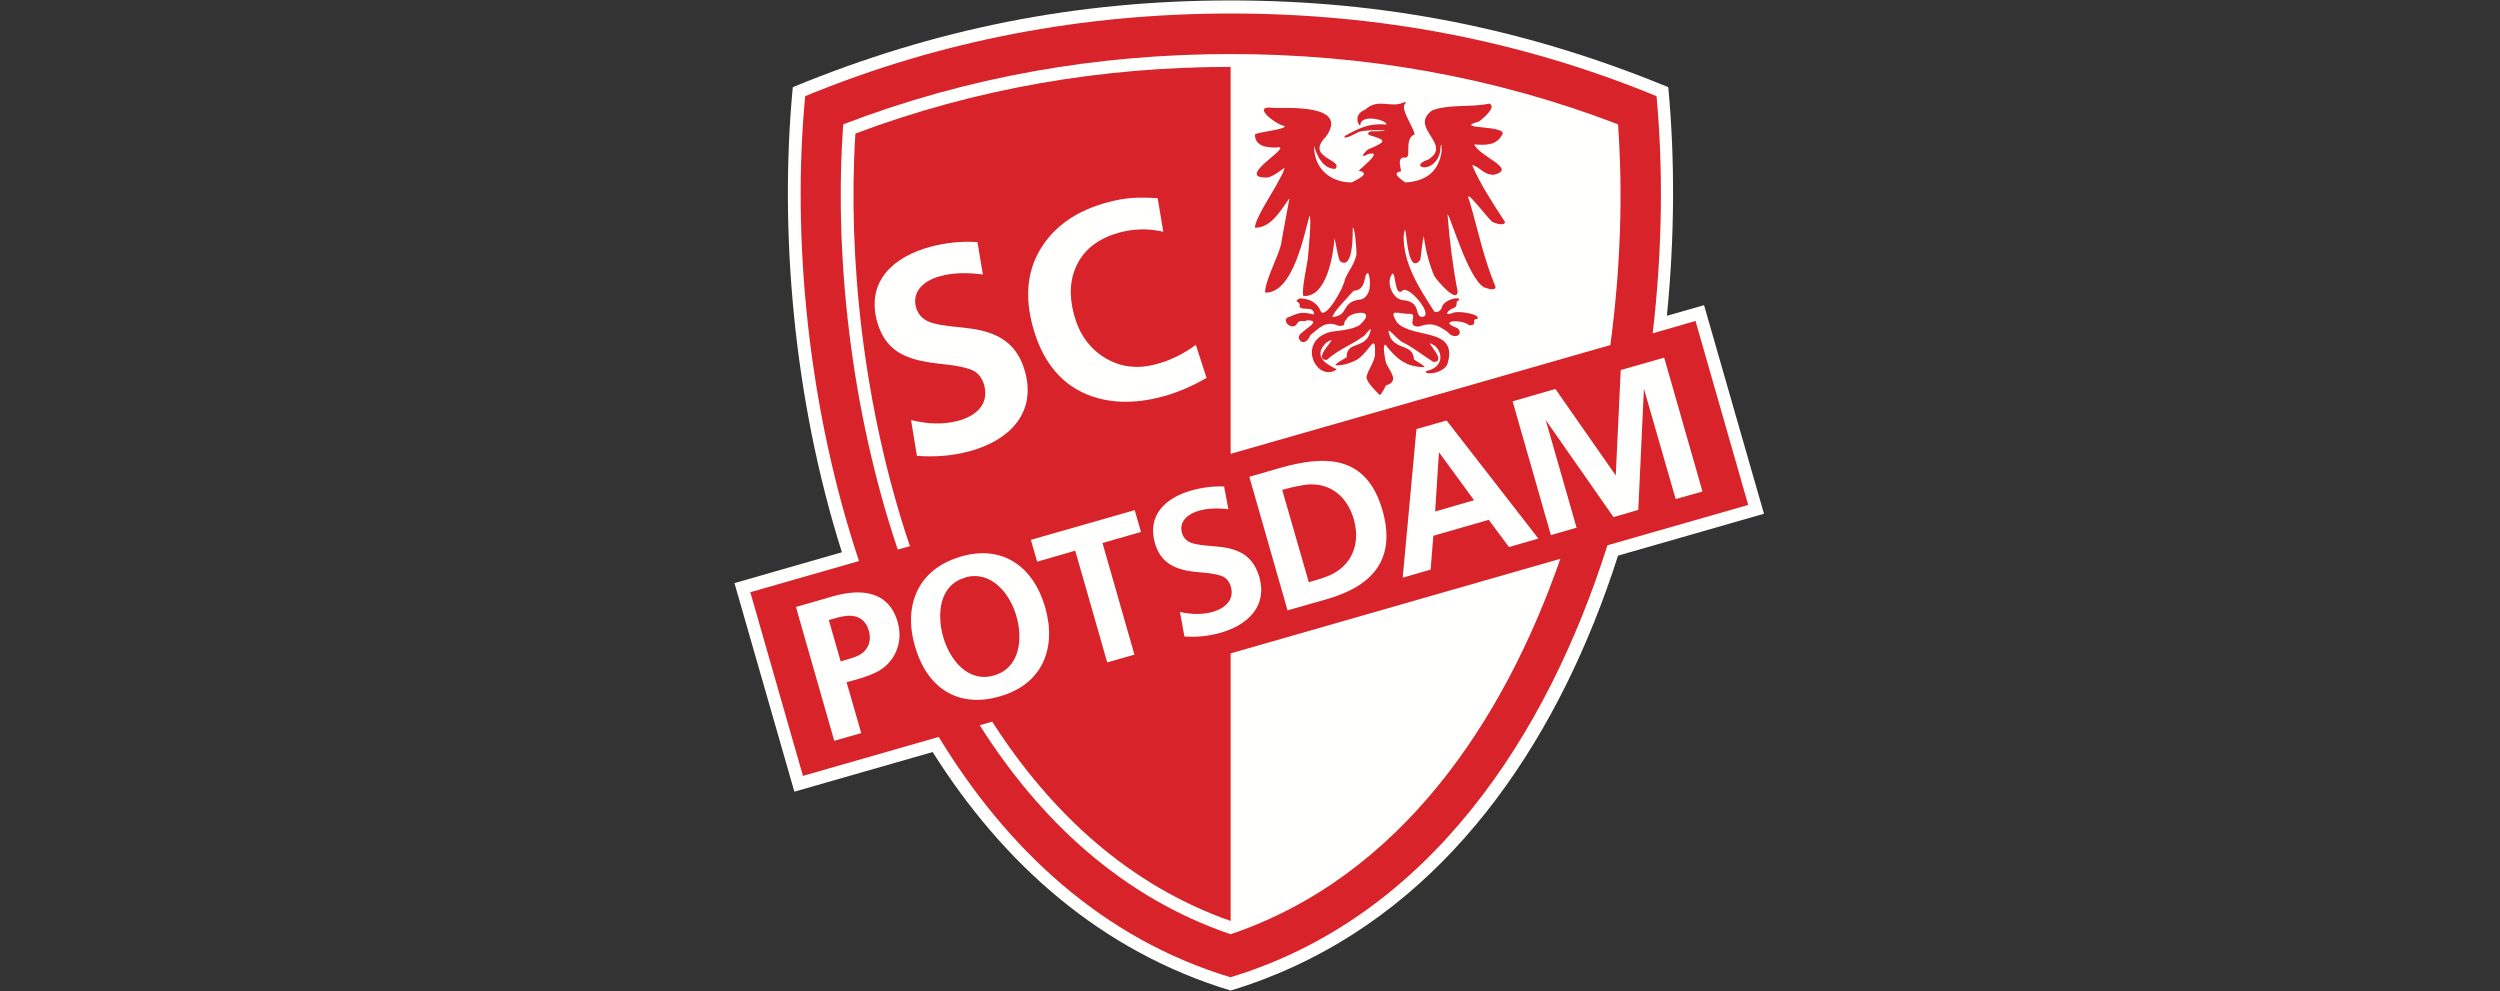 <?xml version="1.0" encoding="UTF-8"?>
<svg xmlns="http://www.w3.org/2000/svg" version="1.1" viewBox="0 0 1110 440">
  <rect x="0" y="0" width="1110" height="440" fill="#333333" stroke="none"/>
  <defs>
    <style>
      .cls-1 {
        fill: #d8232a;
      }

      .cls-1, .cls-2 {
        fill-rule: evenodd;
      }

      .cls-2 {
        fill: #fffffe;
      }
    </style>
  </defs>
  <!-- Generator: Adobe Illustrator 28.6.0, SVG Export Plug-In . SVG Version: 1.2.0 Build 709)  -->
  <g>
    <g id="Ebene_1">
      <g id="SCP-Logo">
        <path id="Fill-1" class="cls-2" d="M546.3.2c68.2,0,131.3,12.5,194.4,38.5,3,31.6,2.9,66.2-.6,101.5l16.5-4.7,26.6,92.6-64.8,18.6c-3.1,9.8-6.6,19.5-10.4,29-30.5,76.2-82.5,140.2-161.6,164.1-57.8-17.5-101.2-56.5-132.3-105.9l-61.4,17.6-26.6-92.6,47.7-13.7c-21.7-68.6-27.8-143.5-21.8-206.5C415,12.7,478.1.2,546.3.2"/>
        <path id="Fill-2" class="cls-1" d="M379.8,59.3c-3.5,55.2,3.6,122.1,24.2,183.2l-5.4,1.5c-21.2-63-28.3-132.1-24.2-188.8,55.2-21.2,112.9-31.2,172-31.2s116.8,10,172,31.2c2.2,30.1,1.2,63.7-3.4,98l-168.6,48.3V29.7c-57.1,0-113.1,9.5-166.6,29.6ZM440.6,320.5c25.9,40.4,60.7,72.6,105.8,88.4v-118.8l146.4-42c-25.1,72.1-71,141.2-146.4,166.7-47.7-16.2-84.4-50.1-111.4-92.8l5.6-1.6ZM333.1,262.8l23.4,81.7,60.3-17.3c30.4,50,72.9,89.6,129.5,106.7,88.6-26.8,140.8-107.8,167.4-191.8l62.5-17.9-23.4-81.7-19,5.5c4.3-36.8,4.7-72.9,1.7-105.3-60.5-24.9-123.6-36.7-189-36.7s-128.6,11.8-189,36.7c-5.9,62.2,1,137.7,23.9,206.4l-48.1,13.8Z"/>
        <path id="Fill-3" class="cls-2" d="M375.9,303l6.5,22.5-12,3.4-17-59.4,16.3-4.7c12.4-3.6,24.9-2.6,28.9,11.5,2.6,8.9-1.3,18.3-9.8,22.3-4.2,2-8.4,3.1-12.9,4.3ZM373.2,293.7c3.7-1.1,6.3-1.9,7.6-2.5,4.5-2.1,6.3-6.3,5-11-1.8-6.4-6.7-7.7-12.7-6.3-.9.2-2.6.7-5.1,1.4l5.3,18.5ZM426.6,247.1c18.6-5.4,32.3,4.5,37.5,22.7,5.2,18.3-1.5,34.1-20.2,39.4-18.7,5.4-32.4-3.8-37.7-22.4-5.3-18.6,1.8-34.3,20.5-39.7ZM428.5,256.5c-11.7,3.3-12.5,16.5-9.7,26.4,2.9,9.9,10.9,20.4,22.5,17,11.6-3.3,12.9-16.2,10-26.3-2.9-10.1-11.2-20.5-22.8-17.2ZM503.6,290.7l-12,3.4-14.2-49.6-16.9,4.9-2.8-9.7,46.1-13.2,2.8,9.7-17.1,4.9,14.2,49.6ZM525.9,282.7l-2-11c5.3,1.2,10.1,1.2,14.5,0,5.3-1.5,9.8-5.2,8.1-11.2-.7-2.5-2.2-4.2-4.5-4.9-4.4-1.5-10.6-1.3-15.4-2.3-7-1.5-11.7-4.9-13.8-12.1-3.6-12.5,4.8-20.2,16.1-23.4,5-1.4,9.9-2,14.6-1.8l1.9,10.1c-4.9-.6-9.4-.4-13.2.7-4.5,1.3-8.9,4.6-7.4,9.8.7,2.5,2.5,4.2,5.4,4.8,6.5,1.6,13.1.5,19.8,3.5,4.5,2,7.5,5.8,9.1,11.1,3.8,13.1-5.1,21.5-17,24.9-5.2,1.5-10.6,2.1-16.1,1.7ZM571.7,271.1l-17-59.4,13.5-3.9c20.3-5.8,38.5-5.8,45.6,18.7,6.3,22.1-4.6,33.8-24.9,39.6l-17.2,4.9ZM581.1,258.5c3.7-1.1,7.7-2.1,11-3.9,9.1-5,11.7-14.5,9-24-2.7-9.5-9.8-16.1-20.1-15.5-2.4.2-6.3.9-11.7,2.4l11.8,41ZM683.1,239.1l-13.1,3.8-9-12.1-24.6,7.1-1.2,15-12.4,3.6,6.1-66,13.4-3.8,40.8,52.5ZM654.5,222.1l-15.6-21.3-1.7,26.3,17.3-5ZM756,218.2l-12,3.4-14.1-49-2.5,53.8-11,3.2-30.1-43.1,13.7,47.8-11.4,3.3-17-59.4,19-5.5,26.8,38.4,2.2-46.8,19.3-5.5,17,59.4ZM407.1,202.3l-2.6-15.8c7.6,1.9,14.4,2,20.7.4,7.7-2,14.1-7.1,11.8-15.8-1-3.6-3-6-6.2-7.1-9.3-3.2-19.1-1.6-29.3-6.2-6.1-2.8-10.1-7.8-12.1-15.1-4.8-18,7.4-28.7,23.6-33.1,7.2-1.9,14.2-2.6,21-2.1l2.4,14.4c-7.1-1-13.4-.8-18.9.7-6.5,1.7-12.8,6.3-10.8,13.8,1,3.6,3.5,6,7.6,7.1,9.3,2.5,18.7,1.1,28.2,5.6,6.4,3,10.6,8.4,12.7,16.2,5,18.8-7.9,30.6-24.9,35.1-7.5,2-15.1,2.6-23.1,2ZM530.9,152.9l4.8,14.9c-6.6,3.8-13,6.5-19.2,8.2-13.3,3.6-24.9,3.1-34.9-1.3-11.4-5.1-19.1-15.1-23.1-29.9-3.6-13.4-2.3-24.9,3.7-34.6,6.2-10,16.1-16.8,29.7-20.4,8.1-2.2,13.9-2.3,22.1-1.8l2.5,14.9c-6.4-1.5-12.8-1.4-19.3.3-8.8,2.4-15,6.8-18.6,13.5-3.5,6.5-4.1,14.1-1.8,22.8,2.3,8.7,6.8,15,13.5,19.2,6.9,4.3,14.6,5.3,23,3,6.2-1.6,12.1-4.5,17.7-8.6Z"/>
        <path id="Fill-4" class="cls-1" d="M612.6,175.4c-1.6-1.6-5.7-5.5-5.9-7.9.7-3.5,3.1-5.8,3.8-9.8.4-11-2.1-1.8-8.1,2.1-2.9,1.4-6.1,2.6-9.4,2.4,0-1.1,3.8-2.7,4.9-3.6,0-7.9,9.3-2.8,10.8-12.6-1,.5-2.1,2.2-2.9,3-5.5,4.1-11.5,6.1-16.7,10.8-7.6,0,7.6-12.7-.3-7.6-7.7,7.7,4.7,11.1,4.6,11.9-8.9,5.9-18.1-12.8-2.5-16.8,4.2-.6,9-.8,12.7-2.9,9-8.1-5.3-5.8-5.7-2.6-2.3,1.7.7,2.9-3.5,2.9-5.7-2.6-8.5.8-12.6,4.1-2.5,6.4-7.6,1.2-3.7-1.1,1.6-1.8,8.8-5.5,2.3-5.5-2.2,1.2-3.2-1.1-5,2.2-2.2,1.7-5.7-1.2-4-3.3,6.1-2.5,6.1-2.7,12-1.5,0-4.1-5.1-1.4-6.4-3.4.6-2.9-3.3-1.9,0-3.7,4.4,0,8,1.9,9.5,5.9,2.5,3.2,10.6-11.7,10.6-14.3,1.7-4.1,4.2-6.5,5.2-11.2,0-2.3-.7-11.9-1.7-11.9,0,1.6.5,19.6-5.7,14.9-.9-1.7-2.2-10.1-2.4-10.1-.5,7.2-3.4,26.4-13.8,25.6-1-2,1.7-14.1,2-16.8.2-2.5,1.8-18.7.7-18.7-2.3,7.5-7.1,34.5-19.7,34,0-5.2,5.3-14.9,7-21,.5-3.4,3.9-20.9,3.8-20.9-3.6,5.1-8.2,13.3-15.3,13.1,0-3.9,7.4-15,9.5-18.9,1-2.1,3.3-5.5,3.6-7.7-2.4,1.7-4.4,3.4-7.3,4.3-16.2.7,12.9-14.9,3.6-13.3-4,0-9.4-.4-9.4-5.8,1.1-1.1,13.8-2.2,13.2-3.7-4.6-1-15-9.5-5.1-8.1,4.5.3,34.2-2.2,23.4,12.8-9.5,9.5,8.3,10.1,4.1,14.3-7.1,0-9.3-10.4-9.4-10.3,0,10,7,16.3,16.8,16.3,1.4-.9,9.1-4,3.1-5.2,0-.4,11.6-9.3,4.2-7.4-4.2,2.3-1.8-.8,0-2.1,7.4-3.2,9.1-3.9.5-6.3-1.1-.7-.3-1.4.6-1.7,14.7,0,0-1.4-5.4.3-.9.4-6.8,3.9-6.2,1.8,6.6-3.6,10.9-5.8,18.6-5.1.2-2.1-11.6-4.9-11.6.3-.6.7-3.6-4.7,2.1-6.9,6.1-5.5,11.3-.3,17.6-3.4.5,0,.4.2.3.7-2.7,1.8,3.6,10.4,4.1,13.6-5.4,2.4-.4,11.6-5,10.3-2.9.6-.9,4.7-1.1,6.2-4.6.6.4,3.8,2,4.9,8.8-.5,14.7-4.5,16.1-13.8,0-4.8-.5-3.1-.7.3-2.6,10.5-14.8,6.5-5.2,3.3,11-6.9-9-14,1.7-21.8,7.6-2.9,17.1-1.2,25.3-3,3.9,1.3-3.8,7.6-4.7,8-11.7,3.3,11.3,1.6,10.7,5.3-2.4,5.3-7.4,5.2-12.6,4.8,1.9,5.3,19.6,10.9,8.6,13.5-4.8,0-6.1-3.7-9.6-4.3,3.8,8.8,9.4,17.2,14.6,25.2,0,2.1-4.5.6-5.6,0-2.4-1.9-13.4-16.9-10.1-9.1,3.9,13.3,6.1,24.9,11.5,37.9,0,2.2-3.7.7-5.2.2-7.2-4.3-15-32.3-16.1-32.3.9,11.6,2.3,22.8,4.5,34.3-.4,5.5-9.5-5.4-10.4-7-2.4-5.8-3.8-11.3-4.6-17.5-.5,0-1.2,8.5-1.6,10.4-6.9,8.6-5.9-23-7.4-10.3,0,12.4,7.1,23,13.6,33.2,1.5.6,2.4-.1,3.2-1.3.9-5.1,11.3-5.6,6.8-3.1,0,4.1-2,1.8-4.3,5,0,1.1,2.1.1,2.7,0,2.2-1.1,12.4.6,10.8,2.7-3.3,0,.7,2.8-3.7,2.8-3.2-2.8-14.5-2.2-5.2,1.3,3.2,2.9-1.6,5.3-4.3,1.7-4.8-3.3-7.2-4.4-12.9-2.4-5.4,0-.9-4.6-3.1-5.6-6.7,0-10.4-2.8-6.6,3.7,7,7.7,27.9,1.8,22.3,19-3.9,5.5-13.8,3.5-7.4,2.1,4.9-1.8,5.9-6.8,2.2-10.5-7.7-5.1,6.5,7-.9,7-4.8-3-8.6-6.3-14.1-9-2.9-1.8-7.8-8.9-4.9-1.7,3.3,5.5,10,2.8,10.4,9.6.9.8,4.7,2.6,4.7,3.4-8.2,0-12.5-3.7-17.4-10-1.5,0,0,7,.3,8.2,1.6,3.6,6.2,8.1,0,9.9-.6,1-1.9,4-2.9,4.4ZM631.1,140.7c-3.2-.8.1-6.9-8.7-7.5-4.4-.9-7.2-8.3-4.1-11.8,1.5,0,.9,11.2,4.7,7.4,3.2-1.5,14.2,11.9,8.2,11.9ZM591.6,140.8c0-2,7.9-9.9,9.4-11.7,6.2-.2,4.2-8.1,6.5-7.8,1.4,3.7,1.2,10.1-3,11.6-9.6,1-5,7.1-13,7.9Z"/>
      </g>
    </g>
  </g>
</svg>